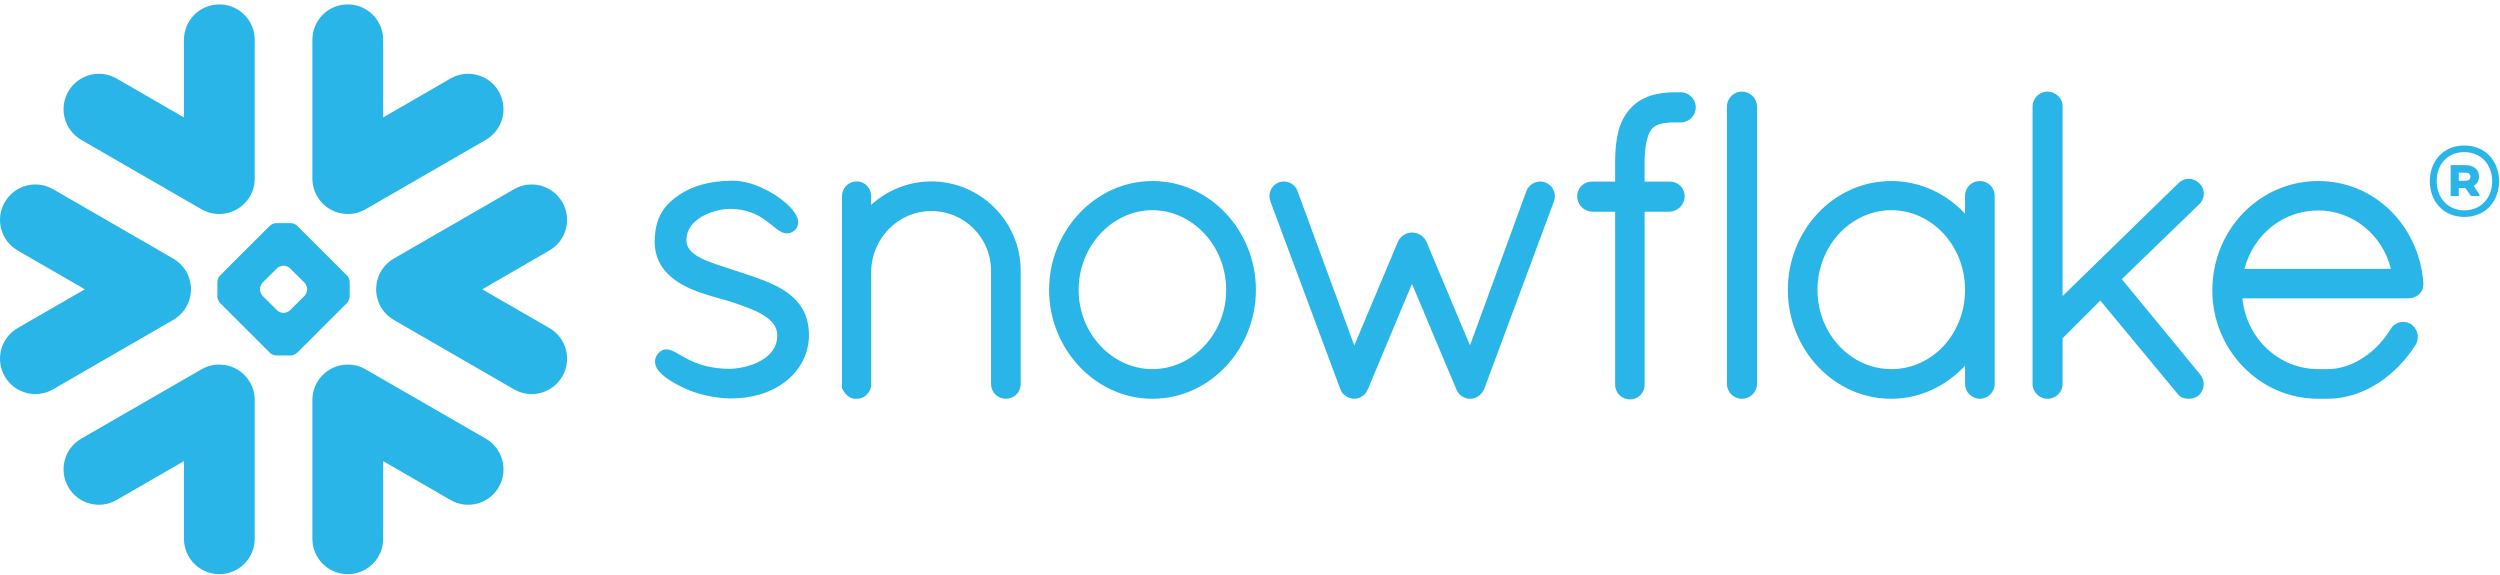 <svg height="60" viewBox="0 0 261 60" width="261" xmlns="http://www.w3.org/2000/svg"><path d="m166.391 22.072-.007-.005s-.004-.003-.009-.003c-.177-.078-.371-.118-.558-.118-.303.002-.593.092-.846.25-.258.163-.476.402-.601.7v.007l-5.904 16.159-4.55-10.831-.007-.005c-.128-.303-.357-.536-.617-.699-.263-.163-.566-.253-.884-.253-.309 0-.598.097-.853.255-.251.163-.477.395-.605.697l-.003.005-4.56 10.838-5.936-16.152h-.004c-.104-.312-.315-.556-.565-.716-.255-.163-.553-.253-.86-.255-.196 0-.395.04-.582.118h-.009l-.007.007c-.553.258-.891.811-.893 1.414 0 .189.038.378.111.565h-.002l7.302 19.606v.007c.057.146.137.291.256.433.085.102.21.187.34.258.024.024.062.056.118.092.062.038.14.064.22.078.13.043.303.106.534.106.295 0 .569-.106.815-.265.23-.153.435-.383.548-.681l.019-.015 4.617-11.037 4.624 10.992h.005c.106.293.293.523.511.686.229.173.486.279.759.319h.194c.185 0 .364-.035.515-.094.159-.062.286-.142.392-.222.248-.189.44-.449.558-.738v-.007l7.255-19.518c.071-.187.109-.374.109-.563-.002-.598-.355-1.168-.936-1.416zm-33.378 11.193c0-2.302-.884-4.387-2.29-5.893-1.414-1.508-3.329-2.43-5.409-2.43-2.08 0-4.0.922-5.411 2.43-1.409 1.506-2.293 3.591-2.293 5.893 0 2.3.884 4.366 2.293 5.862 1.411 1.501 3.331 2.409 5.411 2.409 2.08 0 4.002-.908 5.409-2.409 1.406-1.496 2.29-3.562 2.29-5.862zm-.04-7.992c1.953 2.071 3.139 4.912 3.144 7.992-.005 3.08-1.191 5.919-3.144 7.99-1.938 2.068-4.645 3.376-7.654 3.376-2.986 0-5.697-1.307-7.642-3.376-1.948-2.071-3.153-4.91-3.153-7.99s1.205-5.922 3.153-7.992c1.945-2.066 4.657-3.373 7.642-3.373 3.009 0 5.716 1.307 7.654 3.373zm-30.742-3.333c-2.421 0-4.631.943-6.281 2.449v-.9c-.003-.414-.156-.799-.426-1.083-.262-.279-.65-.466-1.075-.466-.44 0-.837.177-1.113.463-.272.281-.435.672-.435 1.085v20.062l.064.064.003.009c.017.066.059.139.104.21.21.371.555.653.983.778l.062.019h.333c.222 0 .447-.047.66-.147.177-.085.343-.222.475-.397l.005.002c.016-.016.021-.038.04-.054.007-.002.014-.009.019-.017.082-.106.151-.215.194-.316.045-.121.073-.234.094-.322l.014-.056v-12.047c.045-1.723.754-3.281 1.891-4.413 1.13-1.132 2.678-1.832 4.39-1.832 1.74 0 3.293.7 4.418 1.832 1.13 1.128 1.815 2.683 1.815 4.397v11.829c0 .433.184.832.463 1.106.286.274.676.435 1.083.435.413 0 .801-.161 1.085-.435.289-.274.463-.674.463-1.106v-11.829c0-5.106-4.17-9.314-9.328-9.321zm152.382 9.132c-.879-3.567-4.012-6.108-7.586-6.101-3.664 0-6.753 2.487-7.711 6.101zm3.387 1.461v.153c0 .428-.191.813-.482 1.066-.289.255-.665.388-1.069.392h-17.348c.442 4.234 3.822 7.359 7.857 7.392h1.024c1.335.005 2.636-.456 3.78-1.22 1.146-.756 2.137-1.813 2.834-2.976.144-.248.35-.437.574-.553.23-.125.476-.182.724-.182.274 0 .546.071.785.215l.017.007.019.014c.435.319.707.806.707 1.34 0 .272-.071.548-.22.799l-.004.009-.005.005c-.969 1.541-2.291 2.948-3.86 3.967-1.572 1.021-3.395 1.669-5.35 1.669h-1.04c-3.044-.021-5.796-1.307-7.779-3.364-1.979-2.049-3.198-4.865-3.198-7.959 0-3.146 1.229-6.002 3.224-8.068 1.995-2.063 4.768-3.34 7.839-3.34 2.931 0 5.564 1.166 7.515 3.073 1.95 1.907 3.224 4.557 3.451 7.538zm-71.159-19.97c-.423 0-.811.177-1.09.457-.279.277-.456.666-.456 1.09v28.981c0 .423.177.811.456 1.085.279.274.667.456 1.09.456.877 0 1.586-.69 1.591-1.541v-28.981c-.005-.853-.714-1.546-1.591-1.546zm-101.093 20.15c-1.248-.589-2.664-1.023-4.077-1.492-1.3-.439-2.619-.813-3.56-1.305-.473-.253-.842-.52-1.08-.82-.244-.3-.362-.605-.369-1.021.003-.57.168-1.028.447-1.435.423-.607 1.132-1.08 1.908-1.385.766-.307 1.596-.451 2.189-.451 1.754.003 2.863.586 3.714 1.191.421.305.775.615 1.111.87.173.133.333.253.52.343.177.088.385.159.612.159.144 0 .289-.026.421-.083.139-.056.26-.137.376-.236.113-.106.21-.234.279-.376.062-.147.09-.298.09-.447 0-.274-.088-.532-.213-.773-.234-.425-.593-.832-1.052-1.238-.681-.605-1.579-1.182-2.546-1.617-.969-.435-2.009-.731-3-.731-2.295 0-4.213.52-5.605 1.478-.726.501-1.364 1.049-1.815 1.806-.459.759-.714 1.695-.747 2.912-.002.054-.002.109-.002.163-.005 1.182.376 2.156.974 2.92.908 1.149 2.255 1.837 3.577 2.324 1.319.487 2.638.778 3.47 1.057 1.172.39 2.418.813 3.326 1.373.452.286.818.593 1.066.931.241.348.378.707.383 1.161v.033c-.003.657-.196 1.173-.516 1.614-.482.657-1.284 1.139-2.135 1.444-.848.298-1.73.423-2.298.423-2.002 0-3.342-.483-4.314-.967-.487-.244-.882-.485-1.239-.688-.177-.097-.343-.187-.518-.258-.171-.071-.352-.116-.558-.116-.125 0-.262.021-.388.071-.127.055-.243.13-.34.222-.135.13-.253.277-.336.445-.08.168-.121.345-.121.53 0 .303.113.579.274.83.253.362.624.686 1.087 1.009.477.319 1.047.633 1.704.943 1.456.688 3.324 1.047 4.742 1.071h.005c2.206 0 4.111-.508 5.716-1.69v-.003h.002c1.57-1.182 2.546-2.938 2.546-4.921 0-1.09-.255-2.014-.702-2.771-.674-1.146-1.768-1.903-3.009-2.498zm124.405.553c0-2.324-.877-4.406-2.279-5.91-1.4-1.499-3.321-2.409-5.423-2.413-2.085 0-3.999.915-5.413 2.413-1.404 1.503-2.292 3.586-2.292 5.91 0 2.322.889 4.39 2.292 5.881 1.407 1.492 3.329 2.39 5.413 2.39 2.106 0 4.028-.898 5.428-2.385 1.397-1.496 2.274-3.562 2.274-5.886zm2.628-10.935c.286.277.463.676.463 1.108v19.651c0 .423-.182.811-.454 1.085-.28.274-.665.456-1.09.456s-.816-.182-1.09-.456c-.279-.274-.458-.662-.458-1.085v-1.917c-1.946 2.102-4.678 3.459-7.702 3.459-3.009 0-5.718-1.293-7.659-3.364-1.947-2.061-3.139-4.9-3.139-8.002 0-3.101 1.191-5.943 3.139-8.006 1.941-2.068 4.65-3.359 7.659-3.359 3.022 0 5.756 1.317 7.702 3.409v-1.87c0-.432.177-.832.463-1.108.286-.272.671-.43 1.085-.43.409 0 .799.159 1.08.43zm21.826 1.993c.307-.305.475-.71.475-1.111 0-.395-.168-.79-.477-1.076h.003c-.003-.009-.01-.009-.01-.009-.002-.007-.007-.009-.007-.009h-.005c-.298-.293-.681-.454-1.076-.454-.399 0-.789.166-1.087.463l-12.087 11.779v-19.798c0-.853-.714-1.546-1.591-1.546-.423 0-.81.177-1.087.457-.274.277-.459.666-.459 1.09v28.981c0 .423.184.811.459 1.085.277.274.664.456 1.087.456.877 0 1.591-.69 1.591-1.541v-4.782l3.936-3.931 8.023 9.68c.151.222.357.376.56.456.232.088.457.118.657.118.277 0 .667-.059 1.01-.329l.019-.012.021-.021c.321-.317.504-.738.504-1.168 0-.362-.134-.731-.383-1.026v-.005l-8.167-9.928 8.084-7.819zm-54.144-11.692h-.345c-.045 0-.09.005-.137.007-.043-.002-.088-.007-.133-.007-.891 0-1.756.101-2.565.371-.796.265-1.532.702-2.101 1.367l-.002-.003-.002.003v.002c-.589.655-.977 1.437-1.213 2.326-.236.893-.334 1.9-.343 3.044v2.215h-2.442c-.848.005-1.522.683-1.522 1.503-.005.442.168.848.447 1.142.281.289.666.477 1.094.501h2.423v18.024l-.003.042c0 .423.177.813.463 1.092.283.274.681.437 1.114.437.822-.005 1.498-.676 1.501-1.529v-18.067h2.626c.423-.024.813-.201 1.093-.487.286-.286.461-.688.461-1.123v-.059c-.01-.811-.688-1.477-1.537-1.477h-2.643v-2.206c.017-.976.118-1.706.265-2.238.142-.534.336-.87.511-1.078.17-.185.392-.338.754-.461.364-.118.868-.194 1.549-.194h.08c.04 0 .082-.007.12-.007.048 0 .092.007.142.007h.199.147c.872 0 1.574-.704 1.574-1.574s-.702-1.574-1.574-1.574zm-155.691 21.657c.125-.395.177-.801.168-1.203-.015-.291-.052-.581-.135-.872-.248-.903-.837-1.709-1.719-2.218l-12.543-7.243c-1.771-1.019-4.028-.413-5.044 1.355-1.026 1.766-.421 4.021 1.35 5.042l7.009 4.054-7.009 4.042c-1.771 1.024-2.374 3.279-1.35 5.052 1.016 1.763 3.274 2.366 5.044 1.347l12.543-7.247c.846-.487 1.421-1.251 1.685-2.109zm3.404 6.787c-.721-.062-1.47.09-2.144.482l-12.552 7.238c-1.766 1.021-2.369 3.288-1.35 5.056 1.024 1.764 3.279 2.371 5.042 1.345l7.032-4.057v8.106c0 2.042 1.652 3.697 3.697 3.697 2.035 0 3.692-1.655 3.692-3.697v-14.491c0-1.945-1.508-3.544-3.418-3.68zm12.855-15.748c.719.059 1.466-.094 2.139-.482l12.55-7.245c1.768-1.022 2.369-3.279 1.352-5.052-1.019-1.766-3.276-2.371-5.042-1.35l-7.027 4.061v-8.108c0-2.037-1.653-3.692-3.697-3.692-2.045 0-3.693 1.655-3.693 3.692v14.491c0 1.943 1.504 3.544 3.418 3.685zm-27.551-7.727 12.552 7.245c.674.388 1.423.541 2.144.482 1.91-.141 3.418-1.742 3.418-3.685v-14.491c0-2.037-1.657-3.692-3.692-3.692-2.045 0-3.697 1.655-3.697 3.692v8.108l-7.032-4.061c-1.763-1.021-4.018-.416-5.042 1.35-1.019 1.773-.416 4.03 1.35 5.052zm23.589 15.573c0-.21-.127-.504-.276-.66l-1.511-1.503c-.149-.149-.442-.272-.653-.272h-.059c-.21 0-.503.123-.65.272l-1.511 1.503c-.151.156-.267.449-.267.66v.059c0 .208.116.499.267.65l1.511 1.508c.149.149.439.272.65.272h.059c.211 0 .504-.123.653-.272l1.511-1.508c.149-.151.276-.442.276-.65zm4.17 1.447-5.217 5.21c-.149.153-.437.279-.655.279h-.378-.771-.385c-.211 0-.504-.125-.655-.279l-5.215-5.21c-.149-.147-.27-.442-.27-.65v-.386-.771-.38c0-.213.121-.508.27-.657l5.215-5.21c.151-.153.444-.274.655-.274h.385.771.378c.213 0 .506.121.655.274l5.217 5.21c.149.149.269.444.269.657v.38.771.386c0 .208-.121.503-.269.65zm14.481 14.176-12.55-7.238c-.674-.392-1.421-.544-2.139-.482-1.915.137-3.418 1.735-3.418 3.68v14.491c0 2.042 1.648 3.697 3.693 3.697 2.045 0 3.697-1.655 3.697-3.697v-8.106l7.027 4.057c1.766 1.026 4.024.418 5.042-1.345 1.016-1.768.416-4.035-1.352-5.056zm6.635-19.646-7.009 4.054 7.009 4.042c1.771 1.024 2.376 3.279 1.352 5.052-1.021 1.763-3.281 2.366-5.044 1.347l-12.552-7.247c-.837-.487-1.418-1.251-1.676-2.109-.123-.395-.18-.801-.165-1.203.007-.291.05-.581.13-.872.251-.903.84-1.709 1.712-2.218l12.552-7.243c1.764-1.019 4.023-.413 5.044 1.355 1.024 1.766.418 4.021-1.352 5.042zm203.549-7.23c0 2.032-1.36 3.728-3.632 3.728-2.256 0-3.6-1.712-3.6-3.728 0-2.032 1.344-3.728 3.6-3.728 2.272 0 3.632 1.696 3.632 3.728zm-.72 0c0-1.728-1.152-3.04-2.912-3.04-1.728 0-2.88 1.248-2.88 3.04 0 1.712 1.152 3.04 2.88 3.04 1.76 0 2.912-1.312 2.912-3.04zm-4.336-1.68h1.552c.848 0 1.408.464 1.408 1.184 0 .448-.224.784-.56.992l.608.88v.176h-.88l-.592-.848h-.688v.848h-.848zm1.536.784h-.688v.848h.688c.32 0 .528-.144.528-.416 0-.288-.192-.432-.528-.432z" fill="#29b5e8" fill-rule="evenodd" transform="translate(-5 -3)"/></svg>
